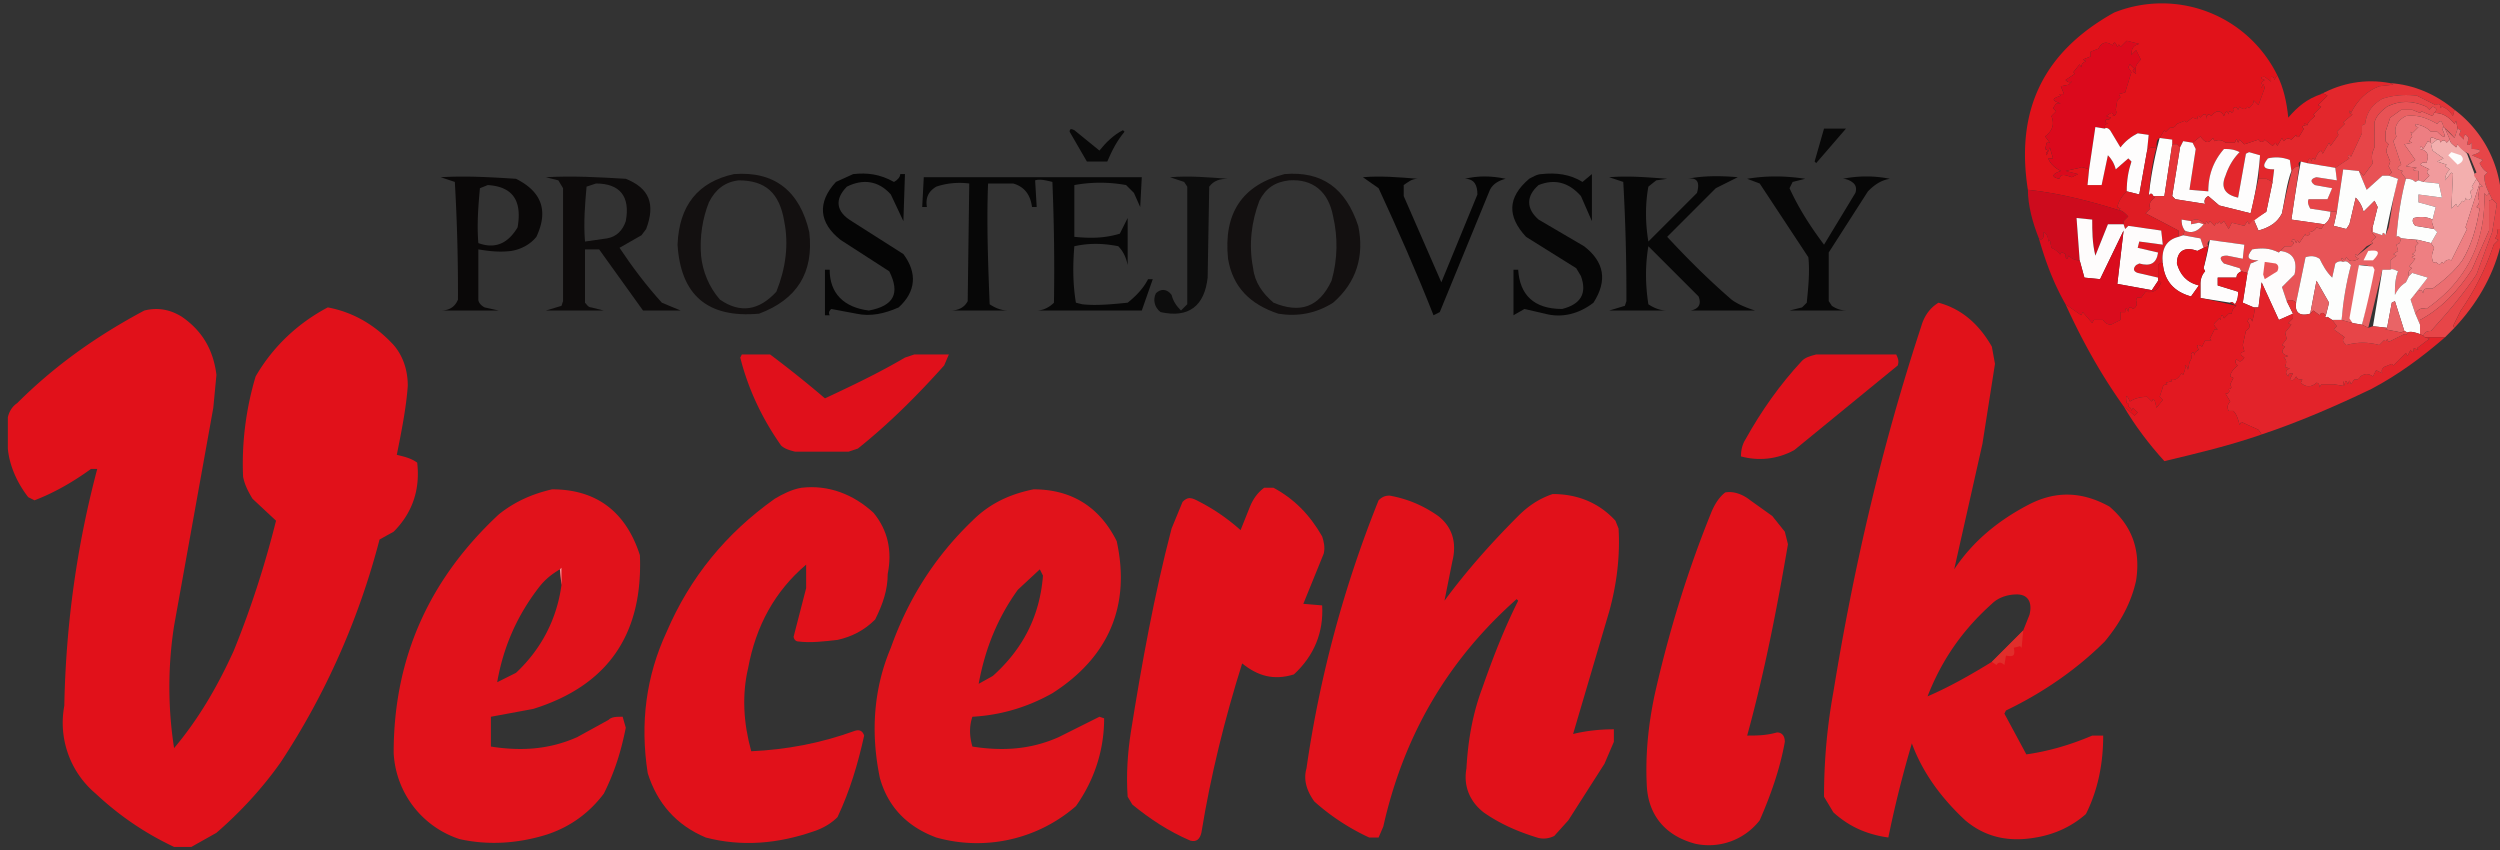 <svg xmlns="http://www.w3.org/2000/svg" width="1594" height="542" style="shape-rendering:geometricPrecision;text-rendering:geometricPrecision;image-rendering:optimizeQuality;fill-rule:evenodd;clip-rule:evenodd"><rect width="100%" height="100%" fill="#333333" stroke="none"/><path fill="#e1121a" d="m1452 48-2 3c0-2-1-2-2-2v3l-4-3c-3 0-3 1 0 2-2 1-3 3-2 5 1-3 1-3 2 0l-4 11-3-3c0 2-1 3-3 5l-1-1c-1 2-3 2-5 0l-1 2c-1-2-2-2-3-1 1 1 0 2-1 3-1-2-2-1-2 1-1-3-2-2-3 1-2-4-5-4-8 0-2-2-3-1-3 2 0-4-2-4-4-1-1-2-2-1-2 1l-3-1-4 3-1-1-5 2c-1 2-3 3-4 2l-3 3-1-1-3 5c-2 1-2 3-2 6-3 0-5 0-6 2l1-10-7-1c-4 2-8 5-11 9l-6-10c-1-2-3-3-4-2 0-2 0-3 2-3-2-1-2-2-1-3 1 1 2 0 3-1l-3-1 3-2c1 0 2 1 1 2 2 0 3-2 2-4l1-6 2-2-1-2 4-1 4-13-2-3 1-2 3 3c-2 1-1 2 1 3-1-4 0-6 3-9l-3-6-3 3c0-4 1-6 5-7l-8-2-4 4c-1-2-1-2-2 0-1-3-2-4-3-1-4-3-7-2-9 2l-5 2v3l-5 2 2 1c-2 1-3 2-3 4l-1-2-4 5 1 1-6 4c1 1 2 2 4 1l-2 2-5 1 2 5h-3l1 1c-6 2-6 3 0 5h-3l-2 3 2 2-3 3c2 5 1 9-4 13l3 4h-2l-1 4 2 1c-1 1-2 2-1 3l2-5 2 7h-3c1 3 4 6 8 8-6 2-6 4-1 5l1-2c2-1 4 0 7 1l4-2-8-2 9-2c1-1 3 0 6 1l-1 10h9l4-19c2 2 4 5 5 9l8-7 2 2c-2 6-3 12-3 19-3 3-5 6-6 10l2 1-1 1c-19-6-39-11-58-13-8-51 10-88 55-113a82 82 0 0 1 104 40Z" style="opacity:1"/><path fill="#db091c" d="m1342 82-6-1-4 27c-3-1-5-2-6-1l-9 2 8 2-4 2c-3-1-5-2-7-1l-1 2c-5-1-5-3 1-5-4-2-7-5-8-8h3l-2-7-2 5c-1-1 0-2 1-3l-2-1 1-4h2l-3-4c5-4 6-8 4-13l3-3-2-2 2-3h3c-6-2-6-3 0-5l-1-1h3l-2-5 5-1 2-2c-2 1-3 0-4-1l6-4-1-1 4-5 1 2c0-2 1-3 3-4l-2-1 5-2v-3l5-2c2-4 5-5 9-2 1-3 2-2 3 1 1-2 1-2 2 0l4-4 8 2c-4 1-5 3-5 7l3-3 3 6c-3 3-4 5-3 9-2-1-3-2-1-3l-3-3-1 2 2 3-4 13-4 1 1 2-2 2-1 6c1 2 0 4-2 4 1-1 0-2-1-2l-3 2 3 1c-1 1-2 2-3 1-1 1-1 2 1 3-2 0-2 1-2 3Z" style="opacity:1"/><path fill="#e3272c" d="m1524 53 2 1-9 1c-8 3-14 9-18 17-1-2-1-2-1 0l2 1-6 5 1 1-5 5 1 2-5 7-1-2-4 7-1-2c-2 1-3 3-4 6-1-2-2-1-2 1-1-3-2-2-3 1l-4-1c-1 0-2 1-1 3-2 0-4 1-5 4v-1l-1-7c-5-2-10-2-14-1-4 5-3 7 4 7l-1 8-4-2h-5l1-15-7-2-2 1-5 28c-9-2-11-7-8-14 2-6 5-11 9-15-4-2-7-2-10-2-7 8-10 17-10 27l-12-1 4-26-2-4 5-4c3 4 5 5 8 1l1 2c2-1 5-1 7 1h6c1-3 1-3 2 0l1-2 3 3 9-3c1 2 3 2 4 0l5 4 2-2 1 2 3-5 1 2c2-2 3-2 5-1l3-3c0 1 1 2 2 1l3-5c-2-1-1-2 1-2-1-2-1-2 1 0 1-3 3-4 5-6l-1-1 5-5-2-1 6-6c-2-1-3-2-4-1 13-7 28-10 44-7Z" style="opacity:1"/><path fill="#e53438" d="M1524 53c15 1 29 7 41 17l-1 4c-2-3-4-5-7-6l-1 1c0-3-1-3-3-2l-12-6c-9-1-16 0-22 2-7 4-10 9-11 16l-2 1v5l-7 15c-1-2-2-1-2 0l1 1-9 6-18-3c1-3 2-4 3-1 0-2 1-3 2-1 1-3 2-5 4-6l1 2 4-7 1 2 5-7-1-2 5-5-1-1 6-5-2-1c0-2 0-2 1 0 4-8 10-14 18-17l9-1-2-1Z" style="opacity:1"/><path fill="#e21821" d="M1452 48c4 8 6 17 7 27 6-7 12-12 21-15 1-1 2 0 4 1l-6 6 2 1-5 5 1 1c-2 2-4 3-5 6-2-2-2-2-1 0-2 0-3 1-1 2l-3 5c-1 1-2 0-2-1l-3 3c-2-1-3-1-5 1l-1-2-3 5-1-2-2 2-5-4c-1 2-3 2-4 0l-9 3-3-3-1 2c-1-3-1-3-2 0h-6c-2-2-5-2-7-1l-1-2c-3 4-5 3-8-1l-5 4-6-1-2 4-2-2h-3v-3l-8-1 3-5 1 1 3-3c1 1 3 0 4-2l5-2 1 1 4-3 3 1c0-2 1-3 2-1 2-3 4-3 4 1 0-3 1-4 3-2 3-4 6-4 8 0 1-3 2-4 3-1 0-2 1-3 2-1 1-1 2-2 1-3 1-1 2-1 3 1l1-2c2 2 4 2 5 0l1 1c2-2 3-3 3-5l3 3 4-11c-1-3-1-3-2 0-1-2 0-4 2-5-3-1-3-2 0-2l4 3v-3c1 0 2 0 2 2l2-3Z" style="opacity:1"/><path fill="#e96163" d="M1552 72c5 0 9 2 13 7l1-2 1 5-2 6a55 55 0 0 0-7-7c-1-4-2-5-4-2-7-4-13-6-20-5-6 3-8 8-6 13l-2 3 5 15c-3 2-3 3 1 4l-1 1 3 4c-3 11-5 24-6 37 1-1 2 0 3 1l-1 3-2 1 1 4-3 2 2 1-4 3v6h-5a2433 2433 0 0 1-9 37l-4-2a594 594 0 0 0 7-36c-3-2-6-2-9-2a632 632 0 0 1-4 37l-7-2c1-12 3-24 6-35-2-2-3-3-5-2-2-3-1-3 1-1l1-2c2 3 4 3 8 1-2-1-3-2-2-3l1 1a8396 8396 0 0 1 10-8l-1-1 3-3c-3-2-4-5-2-7v4l6 2c0-2 1-2 2 0l2-5c2-11 3-21 6-31l-6-2 2-2-2-4 1-3-2-5c-1-2 0-4 1-6l-2-2v-6l3-9 7-5h7l5 2 1-1 7 3 1-2Z" style="opacity:1"/><path fill="#fefdfd" d="M1342 82c1-1 3 0 4 2l6 10c3-4 7-7 11-9l7 1-1 10-5 28-8-2c0-7 1-13 3-19l-2-2-8 7c-1-4-3-7-5-9l-4 19h-9l1-10 4-27 6 1Z" style="opacity:1"/><path fill="#080808" d="M1163 82h14l-19 22-1-1 6-21Zm-481 2c0-2 1-2 3-1l16 13c4-5 9-10 15-13l1 1c-5 6-8 12-11 19h-13l-11-19Z" style="opacity:1"/><path fill="#fdfefd" d="m1377 88 8 1v3l-5 33h-7c-1-2-2-2-3 0a247 247 0 0 1 7-37Z" style="opacity:1"/><path fill="#f19b9d" d="m1554 89-4 3 1 4 7 5-4 2 6 2-1 1 3 2c-2 2-3 4-3 7l4-5 1 1-1 22 3-3-1-2 2 4 3-4c1 1 2 0 2-2 1 2 2 2 4 0l-1-4 2-2-1-1 3-5 2 3-9 28 1 1-10 20c-2-1-4 0-5 2l-1-1c-1 2-2 2-4 0-1 1-2 0-2-1-1-3 0-5 1-8l-2-3 4-7-2-2c-1-3-2-5-1-6l2-8-11-3v-5l15 2-2-9-10-1 4-4c-2-2-2-3 0-4l-6-3c1-1 2-2 4-1 2-5 1-8-4-9 0-2 1-2 2 0l3-5 2 1c-1-4 0-4 4-2Z" style="opacity:1"/><path fill="#fefdfd" d="m1398 91 2 4-4 26 12 1c0-10 3-19 10-27 3 0 6 0 10 2-4 4-7 9-9 15-3 7-1 12 8 14l5-28 2-1 7 2a214 214 0 0 1-6 37l-20-5-7-6c-2 1-3 3-2 5l-19-3-2-2 5-31 2-4 6 1Z" style="opacity:1"/><path fill="#e74548" d="M1565 70a75 75 0 0 1 29 48v28h-2c1 2 0 4-1 6l2 1-3 3c-5 15-12 29-21 42l-5 10 1 1-6 6h-13l-1-1c1-2 2-3 5-3 11-12 21-24 29-36l10-27 3-18-3-3-2-4c-2-4-3-7-3-11l2-2c-3-2-4-4-5-6l2-2-7-3c7-2 7-4 0-4v-4c-1 1-2 2-3 1l1-4c-2-3-3-3-3 1l-3-3 1-3-2-1-1-5-1 2c-4-5-8-7-13-7 2-2 2-3-1-4l-2 2-2-2c-9-4-17-4-25 0-4 3-7 6-8 10v16c-2 4-2 7-1 10l-6 8-3-3-10-1-4 27h-4l-13-2c-1-2-2-4-1-6h12l3-7-11-2c-3-2-3-4 1-5l13 2-1-8 9-6-1-1c0-1 1-2 2 0l7-15v-5l2-1c1-7 4-12 11-16 6-2 13-3 22-2l12 6c2-1 3-1 3 2l1-1c3 1 5 3 7 6l1-4Z" style="opacity:1"/><path fill="#f3afae" d="M1554 89c1 0 2 0 2 2 1-2 3-2 4 0l2-2c0 2 2 3 4 5l1-2 6 6a5390 5390 0 0 0 6 16l-3 5 1 1-2 2 1 4c-2 2-3 2-4 0 0 2-1 3-2 2l-3 4-2-4 1 2-3 3 1-22-1-1-4 5c0-3 1-5 3-7l-3-2 1-1-6-2 4-2-7-5-1-4 4-3Z" style="opacity:1"/><path fill="#fdfcfc" d="m1563 97 6 2c2 2 2 4-2 6l-6-6 2-2Z" style="opacity:1"/><path fill="#ed7e82" d="m1558 81 1 1 3 7-2 2c-1-2-3-2-4 0 0-2-1-2-2-2-4-2-5-2-4 2l-2-1-3 5c-1-2-2-2-2 0 5 1 6 4 4 9-2-1-3 0-4 1l6 3c-2 1-2 2 0 4l-4 4-3-1v-6c-4 0-4-1-1-2l-7-1 6-4a699 699 0 0 0-7-10l5-1-2-1 2-3-1-3 1 1 4-4c-2 0-2-1-2-2 4 1 7 2 10 5h4c5 5 6 4 3-2l1-1Z" style="opacity:1"/><path fill="#ec6f72" d="m1558 81-1 1c3 6 2 7-3 2h-4c-3-3-6-4-10-5 0 1 0 2 2 2l-4 4-1-1 1 3-2 3 2 1-5 1a699 699 0 0 1 7 10l-6 4 7 1c-3 1-3 2 1 2v6l-2 1c-2-2-4-2-6-2l-3-4 1-1c-4-1-4-2-1-4l-5-15 2-3c-2-5 0-10 6-13 7-1 13 1 20 5 2-3 3-2 4 2Z" style="opacity:1"/><path fill="#e85255" d="m1552 72-1 2-7-3-1 1-5-2h-7l-7 5-3 9v6l2 2c-1 2-2 4-1 6l2 5-1 3 2 4-2 2h-4l-10 9-5-12 3 3 6-8c-1-3-1-6 1-10V78c1-4 4-7 8-10 8-4 16-4 25 0l2 2 2-2c3 1 3 2 1 4Z" style="opacity:1"/><path fill="#fdfefd" d="M1461 109c-3 8-4 17-6 27-3 6-8 9-15 11l-3-7 8-5 4-19 1-8c-7 0-8-2-4-7 4-1 9-1 14 1l1 7Z" style="opacity:1"/><path fill="#fefdfd" d="m1471 104 18 3 1 8-13-2c-4 1-4 3-1 5l11 2-3 7h-12c-1 2 0 4 1 6l13 2c0 3-1 6-4 8l-21-3a905 905 0 0 1 6-37l4 1Z" style="opacity:1"/><path fill="#fdfefd" d="m1504 109 5 12 10-9h4l6 2a747 747 0 0 0-8 36c-1-2-2-2-2 0l-6-2v-4l3-12-2-4-7 7c-1-4-3-7-5-9l-4 17-2 3-8-2 2-9 4-27 10 1Z" style="opacity:1"/><path fill="#131010" d="M468 111c26-2 42 11 48 37 3 26-8 43-32 52-33 3-50-12-52-44 1-25 13-40 36-45Zm3 4c17 0 26 8 29 26 3 15 1 30-5 45-11 12-23 14-36 5-7-8-11-18-12-28-1-12 1-24 5-34 4-8 10-13 19-14Z" style="opacity:1"/><path fill="#050505" d="M544 111c9-1 17 0 26 5 2-1 4-3 4-5h3l-1 30-8-17c-8-9-18-10-28-5-8 8-7 16 3 22l33 21c9 12 8 24-3 34-9 4-18 6-27 4l-16-3c-1 1-2 2-1 4h-3v-29h3c0 15 9 24 25 26 16-3 20-11 13-25l-31-20c-14-11-15-24-3-37l11-5Z" style="opacity:1"/><path fill="#131010" d="M819 111c24-2 39 9 47 33 4 19-1 36-16 49-11 7-23 9-35 7-18-6-29-17-32-35-3-29 9-47 36-54Zm3 4c15-1 25 7 28 23 3 13 3 27-1 41-8 17-20 21-37 14-7-6-12-13-13-22-3-15-1-30 4-43 4-8 10-12 19-13Z" style="opacity:1"/><path fill="#060606" d="M983 111c9-1 18 0 26 5l6-5v30l-7-16c-8-9-17-11-27-7-8 7-8 15 0 22l29 17c13 10 15 22 6 36-9 7-20 10-31 7l-13-3-7 4v-29h3c1 16 10 25 28 25 12-3 16-10 12-21l-3-5-32-20c-12-13-12-25 2-37 2-1 5-3 8-3Z" style="opacity:1"/><path fill="#0a0808" d="M281 113c16-1 32 0 48 1 16 8 21 20 13 37-4 5-10 8-16 9-8 1-15 0-21-1v32c0 2 2 4 4 5l9 2h-37c5 0 9-2 11-7a1225 1225 0 0 0-2-75l-9-3Zm30 5c16 1 22 10 19 27-6 10-14 14-25 10-1-12 0-24 1-35l5-2Z" style="opacity:1"/><path fill="#0d0b0b" d="M348 113c17-1 34 0 51 1 15 6 19 16 13 32l-3 4-14 8c8 12 17 24 27 35l12 5h-24l-28-39h-9v34c1 1 2 3 4 3l8 2h-37l10-3 1-3v-72l-3-5-8-2Zm32 4c15 0 22 8 19 24-2 6-6 10-12 11l-14 2c-1-12 0-24 1-35l6-2Z" style="opacity:1"/><path fill="#070707" d="M589 113h139l-1 19-4-9-5-5c-11-2-22-2-33 0v33c10 1 19 1 29-2l5-10v30c-1-5-3-9-6-12-10-2-19-2-28 0-1 12-1 24 1 36l4 1c9 1 19 0 29-1 5-4 10-9 13-15h3l-7 20h-67c4 0 8-2 11-5a1332 1332 0 0 0-1-77c-4-1-8-2-11-1l1 17h-3c-1-8-5-13-12-15h-16c-1 25 0 51 1 77 3 2 7 4 12 4h-37c5 0 9-2 11-6l1-75c-8-1-15 0-21 2-5 3-7 7-6 13h-3l1-19Z" style="opacity:1"/><path fill="#0d0d0d" d="M746 113c12-1 24 0 37 1-5 0-9 1-12 5l-1 58c-2 18-12 26-30 22-4-3-5-8-3-12 3-3 7-3 10 1 1 4 3 7 6 10l4-4v-75l-2-3-9-3Z" style="opacity:1"/><path fill="#050505" d="M869 113c11-1 23 0 35 1-4 0-6 2-9 4v7l24 55 23-56c0-6-2-10-8-10 8-2 17-2 26 0-4 1-8 3-10 7l-32 78-4 2c-11-28-23-55-35-81l-10-7Z" style="opacity:1"/><path fill="#070707" d="M1026 113c12-1 24 0 37 1l-7 1-5 4c-2 11-2 23 0 35l31-31c2-7 0-10-6-9 10-2 21-2 32-1l-14 7-31 31c13 14 26 27 41 40 4 3 9 5 15 7h-41c5-1 7-4 5-9l-32-32c-2 12-2 24 0 37 3 2 7 4 12 4h-37l10-3 1-3a1290 1290 0 0 0-2-76l-9-3Zm88 1c12-2 24-2 37 0l-8 2-2 4c6 13 13 24 22 36l20-33c1-3 0-5-1-6-2-2-5-3-7-3 10-2 20-2 30 0-6 1-10 4-14 8l-25 39v31l2 3c3 2 6 3 10 3h-37l8-2 3-3c1-10 2-20 1-29l-31-47-8-3Z" style="opacity:1"/><path fill="#e53538" d="M1385 92h3l2 2-5 31 2 2 19 3c-1-2 0-4 2-5l7 6 20 5 5-22h5l4 2-4 19a308 308 0 0 0-11 8l-1-2-2 3-8-2-2 4-3-5c-2 2-2 2-3 0 0 1-1 2-2 1l-1 2-3-3c-1 2-1 2-2 0l-1 2c-3-3-6-4-9-2l-6-1c0 2 0 4 2 7l-1 3-3 1v-4a2745 2745 0 0 0-21-11l3-3c-1-3 0-5 3-7l-1-1h7l5-33Z" style="opacity:1"/><path fill="#fdfefd" d="M1534 114c2 0 4 0 6 2l2-1 3 1 10 1 2 9-15-2v5l11 3-2 8c-4-2-8-2-12-1-1 1-1 3 1 5l12 2 2 2-4 7-8-2-11-1c-1-1-2-2-3-1 1-13 3-26 6-37Z" style="opacity:1"/><path fill="#ee7f82" d="m1581 117 2 2h-2l-1 7c1 2 1 4-1 6l2 1c-2 12-5 23-11 33-5 7-12 13-19 18h-4c-1 0-2 1-2 3l-1-2c-2 0-3 1-4 3v-1l8-10-10-3-2 2c-1-2 0-4 2-5l-2-1 4-5c-3-1-3-1 0-2l-2-1c2-1 3-3 2-5l2-2c-2-1-2-2 0-2l8 2 2 3c-1 3-2 5-1 8 0 1 1 2 2 1 2 2 3 2 4 0l1 1c1-2 3-3 5-2l10-20-1-1 9-28Z" style="opacity:1"/><path fill="#eb6e71" d="m1559 82 6 6 2-6 2 1-1 3 3 3c0-4 1-4 3-1l-1 4c1 1 2 0 3-1v4c7 0 7 2 0 4l7 3-2 2c1 2 2 4 5 6l-2 2c0 4 1 7 3 11-1 2-2 2-3 0 1 31-11 56-37 74-3-1-5 0-7 3l-3-9 3-4v1c1-2 2-3 4-3l1 2c0-2 1-3 2-3h4c7-5 14-11 19-18 6-10 9-21 11-33l-2-1c2-2 2-4 1-6l1-7h2l-2-2-2-3c-2-2-2-3 0-4a5390 5390 0 0 1-5-12c-4-2-6-4-7-6l-1 2c-2-2-4-3-4-5l-3-7Z" style="opacity:1"/><path fill="#cd0b1d" d="M1293 121c19 2 39 7 58 13 2 0 4 2 6 4l-3 3v2h-10l-8 20c-2-8-2-16-2-23l-10-1 2 27c-3 0-5-1-7-3-1 3-2 3-2-1l-2-1c-1 0-2 1-1 2-2-3-4-4-6-5l-1-5-1 1c0-3-1-5-3-6v3c-1 2-2 2-3 1-4-10-7-21-7-31Z" style="opacity:1"/><path fill="#e96062" d="m1587 123 2 4-2 1v19l-11 25c-9 14-20 25-33 32v3l-3-7c2-3 4-4 7-3 26-18 38-43 37-74 1 2 2 2 3 0Z" style="opacity:1"/><path fill="#e85457" d="M1513 144c-2 2-1 5 2 7l-3 3 1 1-4 2-6 6-1-1c-1 1 0 2 2 3-4 2-6 2-8-1l-1 2c-2-2-3-2-1 1-2-1-4 0-5 1l-2 9c-4-4-6-8-8-12-3-2-6-2-9-1l-6 29c-2-2-4-2-6-1l-3-9 8-8c2-9-1-14-9-15l3-3h4c2-2 2-3 0-3 1-2 2-2 3 1 1-2 1-2 2 0l4-6c0 2 1 2 3 0l-1-1c2 0 4-1 5-3l3 1 2-3c3-2 4-5 4-8h4l-2 9 8 2 2-3 4-17c2 2 4 5 5 9l7-7 2 4-3 12Z" style="opacity:1"/><path fill="#e85154" d="m1589 127 3 3-3 18-10 27c-8 12-18 24-29 36-3 0-4 1-5 3l-2-1v-9c13-7 24-18 33-32l11-25v-19l2-1Z" style="opacity:1"/><path fill="#e74749" d="m1466 106-5 34 21 3-2 3-3-1c-1 2-3 3-5 3l1 1c-2 2-3 2-3 0l-4 6c-1-2-1-2-2 0-1-3-2-3-3-1 2 0 2 1 0 3h-4a93 93 0 0 0-4 4c-6-3-11-3-17-2-4 5-3 7 4 7l-5 2-2 6-4-1-1-2-10-3c-3-3-3-5 2-5l10 2 1-9-22-3c-1 1-2 2-1 4l-3 1-2-6-11-2 1-3c4 2 8 1 12-4l-3-1-5 1v-2c3-2 6-1 9 2l1-2c1 2 1 2 2 0l3 3 1-2c1 1 2 0 2-1 1 2 1 2 3 0l3 5 2-4 8 2 2-3 1 2 3-3 3 7c7-2 12-5 15-11a559 559 0 0 1 6-26c1-3 3-4 5-4Z" style="opacity:1"/><path fill="#df1c23" d="M1375 94c-3 10-4 20-5 31 1-2 2-2 3 0l1 1c-3 2-4 4-3 7l-3 3a2745 2745 0 0 1 21 11v4c-8 2-11 8-10 17-1-1-2 0-3 1v8l-13-3c-3-1-3-3-1-5l2-1c7 2 11 0 12-7l-13-3 1-4 15 2-1-9-21-3-2 2-1-3v-2l3-3c-2-2-4-4-6-4l1-1-2-1c1-4 3-7 6-10l8 2 5-28c1-2 3-2 6-2Z" style="opacity:1"/><path fill="#fefcfc" d="m1354 143 1 3 2-2 21 3 1 9-15-2-1 4 13 3c-1 7-5 9-12 7l-2 1c-2 2-2 4 1 5l13 3v2l-4 6-22-4 4-34-15 31-10-1-3-11-2-27 10 1c0 7 0 15 2 23l8-20h10Z" style="opacity:1"/><path fill="#ed7c7f" d="M1551 140c-1 1 0 3 1 6l-12-2c-2-2-2-4-1-5 4-1 8-1 12 1Z" style="opacity:1"/><path fill="#fdfefd" d="M1397 141v2l5-1 3 1c-4 5-8 6-12 4-2-3-2-5-2-7l6 1Z" style="opacity:1"/><path fill="#e5383a" d="M1594 146v12c-5 19-15 36-29 51l-1-1 5-10c9-13 16-27 21-42l3-3-2-1c1-2 2-4 1-6h2Z" style="opacity:1"/><path fill="#da0c1d" d="m1376 179 2 1c-2 5-5 7-10 6l-3 4c-2-1-3 0-3 2 1 2 0 4-2 5-2-2-3-1-3 2-1-3-2-3-2 0h-3v5l-6 3c-2 0-4-1-5-3h-6l-1 2-6-7-1 2a3199 3199 0 0 0-10-7c-8-14-13-28-17-42 1 1 2 1 3-1v-3c2 1 3 3 3 6l1-1 1 5c2 1 4 2 6 5-1-1 0-2 1-2l2 1c0 4 1 4 2 1 2 2 4 3 7 3l3 11 10 1 15-31-4 34 22 4 4-6Z" style="opacity:1"/><path fill="#fefdfd" d="m1392 150 11 2 2 6-4 2c-8-3-13 0-13 8 2 7 6 12 14 14l-5 7c-11-3-17-10-18-21-1-9 2-15 10-17l3-1Z" style="opacity:1"/><path fill="#ec6f72" d="m1531 152 11 1c-2 0-2 1 0 2l-2 2c1 2 0 4-2 5l2 1c-3 1-3 1 0 2l-4 5 2 1c-2 1-3 3-2 5l-2 4c-3 2-5 4-7 8 0-5 0-10 2-15-2-1-4-2-5-1v-6l4-3-2-1 3-2-1-4 2-1 1-3Z" style="opacity:1"/><path fill="#fefdfd" d="M1429 173c-2 1-3 2-3 4h-12v5l13 4c0 2 0 5-2 8-1-1-2-2-3-1l-19-3v-9c0-3 1-6 3-8l-1-2a183 183 0 0 0 4-18l22 3-1 9-10-2c-5 0-5 2-2 5l10 3 1 2Z" style="opacity:1"/><path fill="#fefcfc" d="M1454 160c8 1 11 6 9 15l-8 8 3 9 4 8-9 4-11-24-2 16h-3l-7-3 3-19 2-6 5-2c-7 0-8-2-4-7 6-1 11-1 17 2l1-1Z" style="opacity:1"/><path fill="#fdfefd" d="M1510 160c7-1 8 1 3 6h-6l3-6Zm-16 7c2-1 3 0 5 2-3 11-5 23-6 35h-6l-3-2c-1 1-2 0-1-1l2-8-8-14-4 21c-7 2-10-1-9-7l6-29c3-1 6-1 9 1 2 4 4 8 8 12l2-9c1-1 3-2 5-1Z" style="opacity:1"/><path fill="#e85456" d="m1444 167 7 1c2 1 2 3 1 5l-8 5-1-3 1-8Z" style="opacity:1"/><path fill="#e2121a" d="m1408 157-3 14 1 2c-2 2-3 5-3 8v9a562 562 0 0 1 23 5c-2 1-3 3-3 5h-2l-3 3c-1-3-2-3-2 1l-1-1-3 3c-1 1 0 2 2 4h-2l-3 6 1 1h-4l-2 4c-3-2-4-1-2 2-2 1-3 2-3 4 0-3-1-3-2-1 1 2 0 3-1 5l-1 5c0-2-1-3-2-3 1 1 0 3-1 6l-1-1c-2 3-4 5-7 4l1 1-4 1 1 1c-2 0-3 1-3 2l-2 6 2 2-4 5-1-4c-1-2-1-2-2 0l-3-3c-4 0-8 1-11 3-2-5-3-4-2 1 1 0 2 1 1 2 1 1 2 1 2 3l1-2 3 3-2 2-7-6c-15-21-27-43-37-65a3199 3199 0 0 1 10 7l1-2 6 7 1-2h6c1 2 3 3 5 3l6-3v-5h3c0-3 1-3 2 0 0-3 1-4 3-2 2-1 3-3 2-5 0-2 1-3 3-2l3-4c5 1 8-1 10-6l-2-1v-10c1-1 2-2 3-1 1 11 7 18 18 21l5-7c-8-2-12-7-14-14 0-8 5-11 13-8l4-2 3-1Z" style="opacity:1"/><path fill="#fdfefd" d="m1506 207-6-1-2-3 6-34 9 1 1 2a594 594 0 0 1-8 35Zm18-35c1-1 3 0 5 1-2 5-2 10-2 15 2-4 4-6 7-8l2-4 2-2 10 3a2431 2431 0 0 1-11 14l3 9 3 7v6c-3-1-6-2-8-1l-2-1-6-19-2 1-3 16-9-1 6-36h5Z" style="opacity:1"/><path fill="#e96365" d="M1483 201c-2-2-3-2-4 0l-4-3-2 2 4-21 8 14-2 8Z" style="opacity:1"/><path fill="#e3232a" d="M1462 200v3l-3 3 2 1-4 5 1 4-3 4 2 1c-3 3-2 5 2 6l-3 1c2 1 2 3 1 6l3 1c-3 1-3 3-1 5 0-2 1-2 3-2l-2 4c2 1 3 0 4-2 1 2 2 2 4 2l-1 2c3 3 7 3 10 0 1 0 2 1 2 3l1-2h8l6 1c0-4 0-4 1 0 0-4 1-4 2-1 1-3 1-3 2 0l2-3c2 0 3 0 4-2 3-2 5-2 8 0l2-4 4 2c-1-2 0-3 1-4l5-2 1 1 8-8 1 2 2-4c1 2 2 2 2-1l3 1-1-1 8-6-3-1h13c-15 13-30 24-47 33-23 11-46 21-70 29l-2-3-11-5-1 2c-1-4-2-7-4-9h-3c-1-2-1-4 1-6l-3-5c2 0 3-1 2-3 2 0 2-1 1-3l2-4-2-1c0-2 2-5 5-7-2-1-2-3-1-4 2 2 3 2 5-1-3-2-3-3 0-4l-1-4 2-9c3-2 3-4 1-6 1-3 2-3 3 0 1-4 2-7 1-9h3l2-16 11 24 9-4Z" style="opacity:1"/><path fill="#e21921" d="m1429 173 4 1-3 19 7 3c1 2 0 5-1 9-1-3-2-3-3 0 2 2 2 4-1 6l-2 9 1 4c-3 1-3 2 0 4-2 3-3 3-5 1-1 1-1 3 1 4-3 2-5 5-5 7l2 1-2 4c1 2 1 3-1 3 1 2 0 3-2 3l3 5c-2 2-2 4-1 6h3c2 2 3 5 4 9l1-2 11 5 2 3c-20 7-41 12-62 17-10-11-19-23-26-35l7 6 2-2-3-3-1 2c0-2-1-2-2-3 1-1 0-2-1-2-1-5 0-6 2-1 3-2 7-3 11-3l3 3c1-2 1-2 2 0l1 4 4-5-2-2 2-6c0-1 1-2 3-2l-1-1 4-1-1-1c3 1 5-1 7-4l1 1c1-3 2-5 1-6 1 0 2 1 2 3l1-5c1-2 2-3 1-5 1-2 2-2 2 1 0-2 1-3 3-4-2-3-1-4 2-2l2-4h4l-1-1 3-6h2c-2-2-3-3-2-4l3-3 1 1c0-4 1-4 2-1l3-3h2c0-2 1-4 3-5l-4-2c1-1 2 0 3 1 2-3 2-6 2-8l-13-4v-5h12c0-2 1-3 3-4Z" style="opacity:1"/><path fill="#e1121a" d="M1236 193c15 4 26 14 34 28l2 11-8 51-18 80c12-18 28-31 47-41 17-9 34-9 52 1 14 12 20 27 17 47-3 14-10 27-20 39-18 18-40 33-63 44l-1 2 14 26c14-2 28-6 42-12h7c0 17-3 34-11 50-9 8-20 13-32 15-17 3-32 0-45-11-15-14-27-30-34-49a723 723 0 0 0-15 60c-14-2-25-7-35-16l-6-10c0-23 2-45 6-67 13-80 31-157 56-233 2-7 6-12 11-15Zm54 209-20 20c-13 8-27 16-41 22 9-23 22-42 41-59 4-4 10-6 16-6 7 0 10 5 8 13l-4 10Z" style="opacity:1"/><path fill="#e96466" d="m1533 211-2 1-10-2 1-1 3-16 2-1 6 19Z" style="opacity:1"/><path fill="#e1111a" d="M209 196c16 3 30 11 42 24 6 7 9 16 9 26-1 14-4 29-7 44 4 1 9 2 13 5 2 17-3 32-15 44l-9 5c-13 50-34 98-63 142-12 17-26 32-41 45l-16 9h-11c-19-9-35-20-50-34a59 59 0 0 1-20-56c1-52 8-102 21-151h-4c-11 8-23 15-36 20l-4-2c-7-9-12-20-13-31v-20c1-4 3-7 6-9 24-24 51-43 81-59 8-2 16-1 24 4 13 9 20 21 22 37l-2 21-25 139a254 254 0 0 0 0 78c16-19 28-40 38-62 11-27 20-55 27-83l-15-14c-3-5-5-9-6-14-1-22 2-44 8-64 11-19 27-34 46-44Z" style="opacity:1"/><path fill="#e43337" d="M1464 193c-1 6 2 9 9 7l2-2 4 3c1-2 2-2 4 0-1 1 0 2 1 1l3 2 3 4-2 2 7 5c-2 2-1 3 1 5 7-2 14-2 21 0l3-3c1 1 2 0 2-1l1 2 10-5c1 1 2 0 2-1 2-1 5 0 8 1l2 1 1 1 3 1-8 6 1 1-3-1c0 3-1 3-2 1l-2 4-1-2-8 8-1-1-5 2c-1 1-2 2-1 4l-4-2-2 4c-3-2-5-2-8 0-1 2-2 2-4 2l-2 3c-1-3-1-3-2 0-1-3-2-3-2 1-1-4-1-4-1 0l-6-1h-8l-1 2c0-2-1-3-2-3-3 3-7 3-10 0l1-2c-2 0-3 0-4-2-1 2-2 3-4 2l2-4c-2 0-3 0-3 2-2-2-2-4 1-5l-3-1c1-3 1-5-1-6l3-1c-4-1-5-3-2-6l-2-1 3-4-1-4 4-5-2-1 3-3v-3l-4-8c2-1 4-1 6 1Z" style="opacity:1"/><path fill="#e74548" d="M1487 204h6l7 2 6 1 4 2 3-1 9 1-1 1 10 2 2-1 2 1c0 1-1 2-2 1l-10 5-1-2c0 1-1 2-2 1l-3 3c-7-2-14-2-21 0-2-2-3-3-1-5l-7-5 2-2-3-4Z" style="opacity:1"/><path fill="#e0101b" d="M473 226h18a697 697 0 0 1 35 28c17-8 34-16 51-26l6-2h22l-3 7c-17 19-35 37-55 53l-6 2h-34c-4-1-7-2-9-4-12-17-21-36-26-56l1-2Z" style="opacity:1"/><path fill="#e0111b" d="M1158 226h51c1 2 2 4 1 7l-66 54c-11 6-23 7-34 4 0-4 1-8 3-11 10-18 22-35 36-50 2-2 5-3 9-4Z" style="opacity:1"/><path fill="#e1111a" d="M511 311c17-2 33 4 46 16 9 11 12 24 9 39 0 10-3 19-8 29-7 7-15 11-24 13-9 1-17 2-25 1-2 0-3-2-3-3l8-31v-15c-20 17-32 39-37 66-4 17-3 35 2 53 22-1 44-5 66-13 3-1 5 0 6 3-4 18-9 35-17 52-4 4-9 7-15 9-23 8-46 10-69 4-19-8-31-22-37-41-5-32-1-62 12-90 15-35 38-63 69-85 5-3 11-6 17-7Zm295 0h6c13 7 23 17 31 31 1 3 2 7 1 11l-13 32 12 1c1 17-5 32-18 44-13 4-23 1-33-7-11 35-20 71-26 108-1 4-3 6-7 5-14-6-26-14-37-23l-3-5c-1-14 0-28 2-41 7-44 15-88 26-130l7-17c3-3 5-3 9-1 10 5 19 11 28 19l6-15c2-5 5-9 9-12Z" style="opacity:1"/><path fill="#e1121b" d="M352 312c28 0 47 14 56 42 2 50-20 83-68 98l-27 5v19c19 3 37 2 55-6l20-11c2-2 5-2 9-2l2 7c-3 15-7 28-14 42-9 12-21 21-36 26-19 6-38 7-56 3a61 61 0 0 1-42-55c0-61 23-111 67-152 10-8 21-13 34-16Zm5 51 1 10c-3 22-13 41-29 56l-12 6c4-23 13-43 27-61 4-5 8-8 13-11Z" style="opacity:1"/><path fill="#e1131b" d="M659 312c24 0 42 11 53 33 9 41-5 74-41 97-16 9-33 14-51 15-2 6-2 12 0 19 19 3 37 2 55-6l26-13 3 1c0 20-6 39-18 56a96 96 0 0 1-89 20c-19-7-31-20-36-38-6-29-4-57 7-83 11-31 28-58 52-81 11-11 24-17 39-20Zm4 51 2 4c-2 26-13 47-32 64l-9 5c4-22 12-42 25-60l14-13Z" style="opacity:1"/><path fill="#e1111a" d="M990 315c15 0 29 5 40 17l2 5c1 17-1 35-6 53l-23 78c8-2 17-3 26-3v8l-6 14-23 36-9 10c-4 2-8 2-11 1-13-4-24-9-34-16-9-7-13-17-11-28 1-18 4-35 10-51 7-20 14-38 23-56l-1-1c-44 39-72 87-85 145l-3 7h-6c-13-6-25-14-35-23-5-7-7-14-5-21a740 740 0 0 1 46-171c2-2 4-3 7-3 11 2 21 6 31 13 9 7 12 17 9 29l-5 25c14-19 30-37 47-54 6-6 13-11 22-14Zm110-1c5-1 11 1 16 5l14 10 8 10 2 8c-7 41-15 82-26 122 6 0 12 0 19-2 3 0 5 2 5 6-3 17-9 34-16 50a41 41 0 0 1-41 15c-19-5-30-18-31-37-1-20 1-39 5-58 9-40 21-79 36-116 2-5 5-10 9-13Z" style="opacity:1"/><path fill="#f19597" d="m357 363 1-1v11l-1-10Z" style="opacity:1"/><path fill="#e12e2b" d="m1290 402-1 11-1-1-4 1c1 5 0 6-5 5l-1 6c-2-2-4-2-5 0l-3-2 20-20Z" style="opacity:1"/></svg>